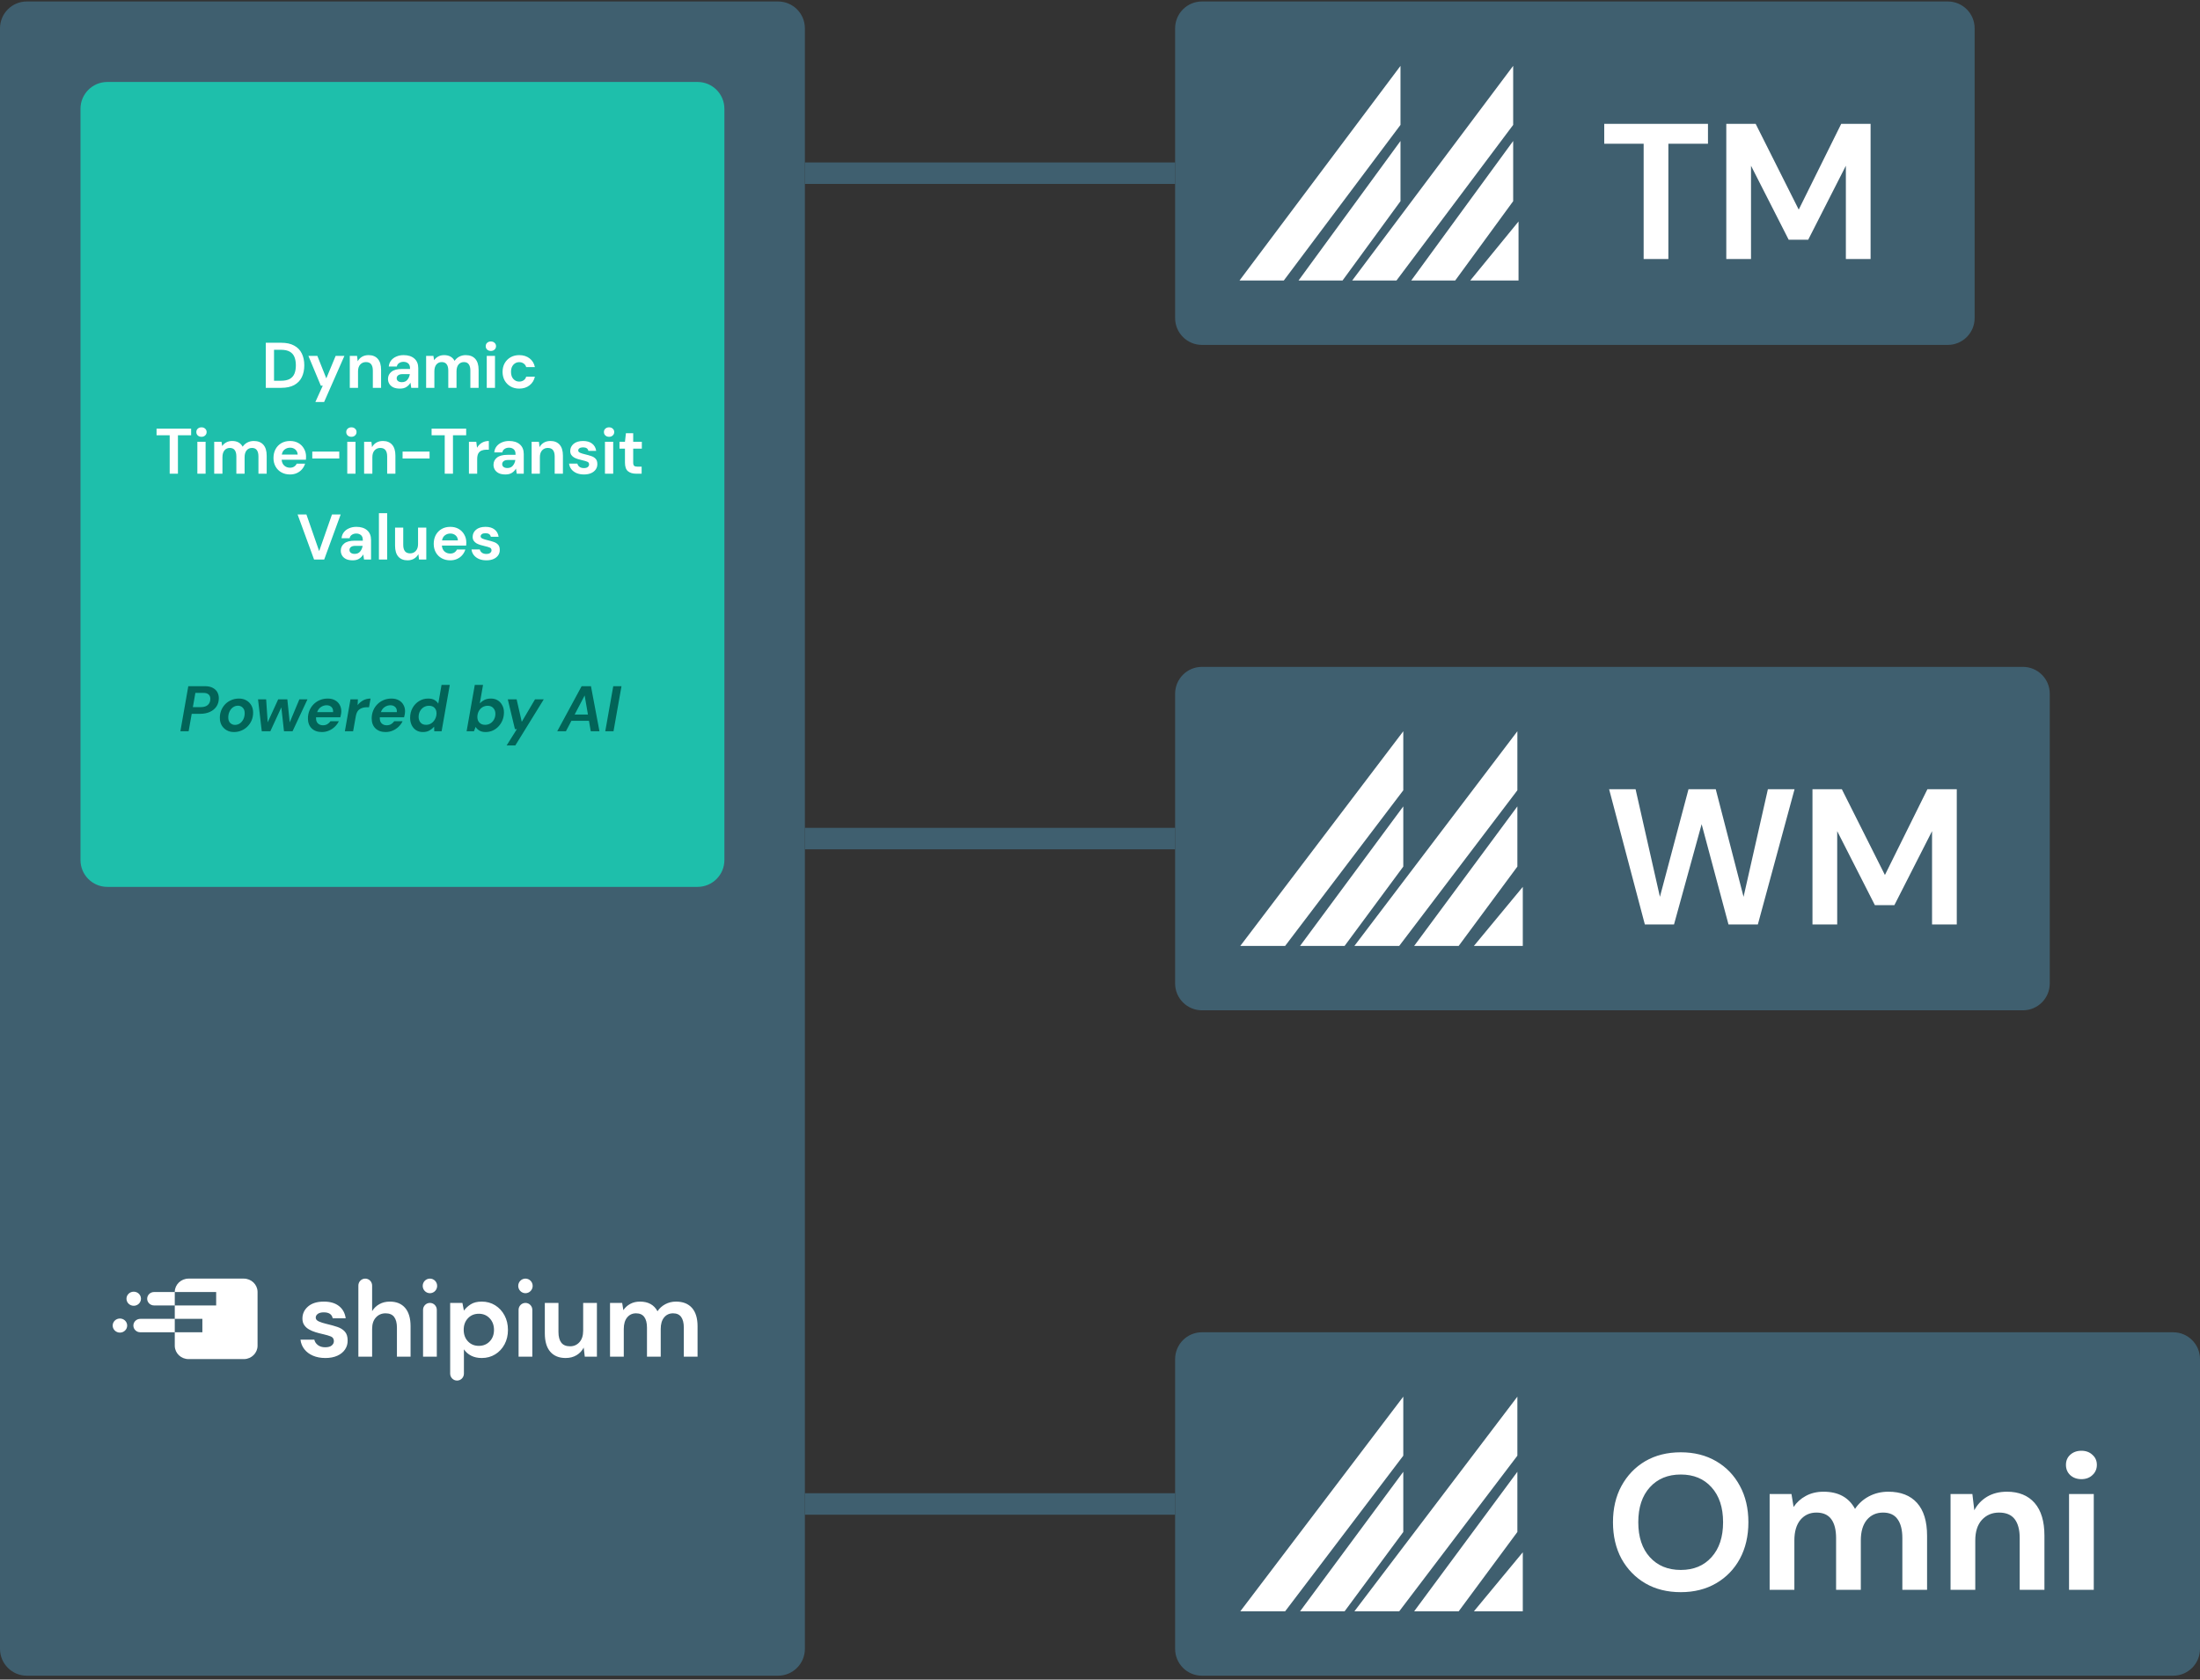 <svg width="410" height="313" viewBox="0 0 410 313" fill="none" xmlns="http://www.w3.org/2000/svg">
<rect x="0" y="0" width="410" height="313" fill="#333333" stroke="none"/>
<path d="M405 248.275H224C221.239 248.275 219 250.513 219 253.275V307.275C219 310.036 221.239 312.275 224 312.275H405C407.761 312.275 410 310.036 410 307.275V253.275C410 250.513 407.761 248.275 405 248.275Z" fill="#3F5F6F"/>
<path d="M261.521 260.275L231.148 300.275H239.503L261.521 271.276V260.275Z" fill="white"/>
<path d="M261.521 274.275L242.285 300.275H250.586L261.521 285.492V274.275Z" fill="white"/>
<path d="M282.783 260.275L252.41 300.275H260.763L282.783 271.276V260.275Z" fill="white"/>
<path d="M271.845 300.275L282.783 285.492V274.275L263.547 300.275H271.845Z" fill="white"/>
<path d="M283.793 300.275V289.275L274.682 300.275H283.793Z" fill="white"/>
<path d="M313.236 296.707C310.716 296.707 308.508 296.155 306.612 295.051C304.74 293.947 303.264 292.423 302.184 290.479C301.128 288.511 300.6 286.243 300.6 283.675C300.6 281.107 301.128 278.851 302.184 276.907C303.264 274.939 304.74 273.403 306.612 272.299C308.508 271.195 310.716 270.643 313.236 270.643C315.732 270.643 317.928 271.195 319.824 272.299C321.72 273.403 323.196 274.939 324.252 276.907C325.308 278.851 325.836 281.107 325.836 283.675C325.836 286.243 325.308 288.511 324.252 290.479C323.196 292.423 321.72 293.947 319.824 295.051C317.928 296.155 315.732 296.707 313.236 296.707ZM313.236 292.567C315.636 292.567 317.544 291.775 318.96 290.191C320.4 288.607 321.12 286.435 321.12 283.675C321.12 280.915 320.4 278.743 318.96 277.159C317.544 275.575 315.636 274.783 313.236 274.783C310.836 274.783 308.916 275.575 307.476 277.159C306.036 278.743 305.316 280.915 305.316 283.675C305.316 286.435 306.036 288.607 307.476 290.191C308.916 291.775 310.836 292.567 313.236 292.567ZM329.797 296.275V278.419H333.865L334.261 280.831C334.837 279.967 335.593 279.283 336.529 278.779C337.489 278.251 338.593 277.987 339.841 277.987C342.601 277.987 344.557 279.055 345.709 281.191C346.357 280.207 347.221 279.427 348.301 278.851C349.405 278.275 350.605 277.987 351.901 277.987C354.229 277.987 356.017 278.683 357.265 280.075C358.513 281.467 359.137 283.507 359.137 286.195V296.275H354.529V286.627C354.529 285.091 354.229 283.915 353.629 283.099C353.053 282.283 352.153 281.875 350.929 281.875C349.681 281.875 348.673 282.331 347.905 283.243C347.161 284.155 346.789 285.427 346.789 287.059V296.275H342.181V286.627C342.181 285.091 341.881 283.915 341.281 283.099C340.681 282.283 339.757 281.875 338.509 281.875C337.285 281.875 336.289 282.331 335.521 283.243C334.777 284.155 334.405 285.427 334.405 287.059V296.275H329.797ZM363.512 296.275V278.419H367.58L367.94 281.443C368.492 280.387 369.284 279.547 370.316 278.923C371.372 278.299 372.608 277.987 374.024 277.987C376.232 277.987 377.948 278.683 379.172 280.075C380.396 281.467 381.008 283.507 381.008 286.195V296.275H376.4V286.627C376.4 285.091 376.088 283.915 375.464 283.099C374.84 282.283 373.868 281.875 372.548 281.875C371.252 281.875 370.184 282.331 369.344 283.243C368.528 284.155 368.12 285.427 368.12 287.059V296.275H363.512ZM387.898 275.647C387.058 275.647 386.362 275.395 385.81 274.891C385.282 274.387 385.018 273.751 385.018 272.983C385.018 272.215 385.282 271.591 385.81 271.111C386.362 270.607 387.058 270.355 387.898 270.355C388.738 270.355 389.422 270.607 389.95 271.111C390.502 271.591 390.778 272.215 390.778 272.983C390.778 273.751 390.502 274.387 389.95 274.891C389.422 275.395 388.738 275.647 387.898 275.647ZM385.594 296.275V278.419H390.202V296.275H385.594Z" fill="white"/>
<path d="M377 124.275H224C221.239 124.275 219 126.514 219 129.275V183.275C219 186.036 221.239 188.275 224 188.275H377C379.761 188.275 382 186.036 382 183.275V129.275C382 126.514 379.761 124.275 377 124.275Z" fill="#3F5F6F"/>
<path d="M261.521 136.275L231.148 176.275H239.503L261.521 147.276V136.275Z" fill="white"/>
<path d="M261.521 150.275L242.285 176.275H250.586L261.521 161.492V150.275Z" fill="white"/>
<path d="M282.783 136.275L252.41 176.275H260.763L282.783 147.276V136.275Z" fill="white"/>
<path d="M271.845 176.275L282.783 161.492V150.275L263.547 176.275H271.845Z" fill="white"/>
<path d="M283.793 176.275V165.275L274.682 176.275H283.793Z" fill="white"/>
<path d="M306.54 172.275L299.88 147.075H304.812L309.348 167.127L314.676 147.075H319.752L324.936 167.127L329.472 147.075H334.44L327.6 172.275H322.128L317.124 153.591L311.976 172.275H306.54ZM337.78 172.275V147.075H343.252L351.28 163.059L359.2 147.075H364.672V172.275H360.064V154.887L353.044 168.675H349.408L342.388 154.887V172.275H337.78Z" fill="white"/>
<path d="M363 0.275H224C221.239 0.275 219 2.514 219 5.275V59.275C219 62.036 221.239 64.275 224 64.275H363C365.761 64.275 368 62.036 368 59.275V5.275C368 2.514 365.761 0.275 363 0.275Z" fill="#3F5F6F"/>
<path d="M261 12.275L231 52.275H239.252L261 23.276V12.275Z" fill="white"/>
<path d="M261 26.275L242 52.275H250.199L261 37.492V26.275Z" fill="white"/>
<path d="M282 12.275L252 52.275H260.251L282 23.276V12.275Z" fill="white"/>
<path d="M271.197 52.275L282 37.492V26.275L263 52.275H271.197Z" fill="white"/>
<path d="M283 52.275V41.275L274 52.275H283Z" fill="white"/>
<path d="M306.316 48.275V26.783H298.972V23.075H318.304V26.783H310.924V48.275H306.316ZM321.718 48.275V23.075H327.19L335.218 39.059L343.138 23.075H348.61V48.275H344.002V30.887L336.982 44.675H333.346L326.326 30.887V48.275H321.718Z" fill="white"/>
<path d="M145 0.275H5C2.239 0.275 0 2.514 0 5.275V307.275C0 310.036 2.239 312.275 5 312.275H145C147.761 312.275 150 310.036 150 307.275V5.275C150 2.514 147.761 0.275 145 0.275Z" fill="#3F5F6F"/>
<path d="M130 15.275H20C17.239 15.275 15 17.514 15 20.275V160.275C15 163.036 17.239 165.275 20 165.275H130C132.761 165.275 135 163.036 135 160.275V20.275C135 17.514 132.761 15.275 130 15.275Z" fill="#1EBFAB"/>
<path fill-rule="evenodd" clip-rule="evenodd" d="M89.78 242.56C90.714 242.56 91.548 242.789 92.282 243.247C93.015 243.706 93.596 244.332 94.023 245.127C94.45 245.922 94.663 246.825 94.663 247.836C94.663 248.846 94.45 249.746 94.023 250.534C93.596 251.322 93.015 251.943 92.282 252.393C91.548 252.845 90.714 253.071 89.78 253.071C89.032 253.071 88.378 252.929 87.818 252.646C87.258 252.363 86.804 251.966 86.457 251.454V255.982C86.457 256.696 85.884 257.275 85.176 257.275C84.469 257.275 83.895 256.696 83.895 255.982V242.803H86.177L86.457 244.238C86.778 243.793 87.201 243.402 87.728 243.065C88.255 242.729 88.939 242.56 89.78 242.56ZM60.363 242.56C61.537 242.56 62.475 242.837 63.175 243.389C63.876 243.942 64.293 244.703 64.426 245.673H62.004C61.857 244.932 61.304 244.561 60.343 244.561C59.863 244.561 59.493 244.656 59.232 244.844C58.972 245.033 58.842 245.268 58.842 245.552C58.842 245.848 59.035 246.084 59.423 246.259C59.782 246.422 60.25 246.573 60.828 246.712L60.964 246.744C61.657 246.906 62.294 247.085 62.875 247.28C63.455 247.475 63.919 247.765 64.266 248.149C64.613 248.533 64.787 249.082 64.787 249.797C64.799 250.416 64.639 250.976 64.306 251.474C63.972 251.973 63.492 252.363 62.865 252.647C62.238 252.929 61.497 253.071 60.643 253.071C59.763 253.071 58.989 252.926 58.322 252.636C57.654 252.347 57.121 251.946 56.72 251.433C56.32 250.922 56.08 250.329 56 249.655H58.582C58.662 250.046 58.879 250.379 59.232 250.655C59.586 250.932 60.043 251.07 60.603 251.07C61.164 251.07 61.574 250.956 61.834 250.726C62.095 250.497 62.224 250.234 62.224 249.938C62.224 249.507 62.038 249.214 61.664 249.058C61.315 248.914 60.839 248.773 60.234 248.634L60.103 248.604C59.676 248.51 59.242 248.395 58.802 248.26C58.361 248.126 57.958 247.954 57.591 247.745C57.224 247.536 56.927 247.267 56.701 246.936C56.474 246.606 56.361 246.198 56.361 245.714C56.361 244.824 56.711 244.076 57.411 243.47C58.112 242.863 59.095 242.56 60.363 242.56ZM104.078 242.803V248.22C104.078 249.082 104.251 249.743 104.598 250.201C104.945 250.659 105.492 250.888 106.239 250.888C106.946 250.888 107.53 250.632 107.99 250.12C108.451 249.608 108.681 248.894 108.681 247.977V242.803H111.243V252.828H108.981L108.781 251.13C108.474 251.723 108.031 252.195 107.45 252.545C106.87 252.896 106.192 253.071 105.419 253.071C104.178 253.071 103.22 252.68 102.547 251.898C101.873 251.117 101.536 249.972 101.536 248.462V242.803H104.078ZM68.069 238.275C68.776 238.275 69.35 238.854 69.35 239.569V244.339C69.683 243.786 70.133 243.352 70.701 243.035C71.267 242.719 71.918 242.56 72.652 242.56C73.879 242.56 74.83 242.951 75.504 243.733C76.177 244.514 76.515 245.66 76.515 247.169V252.828H73.973V247.411C73.973 246.549 73.802 245.888 73.462 245.43C73.122 244.972 72.585 244.743 71.851 244.743C71.131 244.743 70.533 244.999 70.06 245.511C69.586 246.024 69.35 246.738 69.35 247.654V252.828H66.788V239.569C66.788 238.854 67.361 238.275 68.069 238.275ZM80.123 242.803C80.831 242.803 81.404 243.382 81.404 244.096V252.828H78.842V244.096C78.842 243.382 79.415 242.803 80.123 242.803ZM97.925 242.803C98.633 242.803 99.206 243.382 99.206 244.096V252.828H96.645V244.096C96.645 243.382 97.218 242.803 97.925 242.803ZM125.977 242.56C127.271 242.56 128.265 242.951 128.959 243.733C129.653 244.514 130 245.66 130 247.169V252.828H127.438V247.411C127.438 246.549 127.275 245.888 126.948 245.43C126.621 244.972 126.117 244.743 125.437 244.743C124.743 244.743 124.186 244.999 123.765 245.511C123.345 246.024 123.135 246.738 123.135 247.654V252.828H120.573V247.411C120.573 246.549 120.406 245.888 120.073 245.43C119.739 244.972 119.225 244.743 118.532 244.743C117.852 244.743 117.301 244.999 116.88 245.511C116.46 246.024 116.25 246.738 116.25 247.654V252.828H113.688V242.803H115.95L116.17 244.157C116.49 243.672 116.914 243.285 117.441 242.995C117.968 242.705 118.578 242.56 119.272 242.56C120.807 242.56 121.894 243.16 122.535 244.359C122.895 243.807 123.378 243.369 123.986 243.045C124.593 242.722 125.257 242.56 125.977 242.56ZM89.239 244.824C88.412 244.824 87.735 245.104 87.208 245.663C86.681 246.222 86.417 246.939 86.417 247.815C86.417 248.692 86.681 249.409 87.208 249.968C87.735 250.527 88.412 250.807 89.239 250.807C90.053 250.807 90.727 250.531 91.261 249.978C91.794 249.426 92.062 248.712 92.062 247.836C92.062 246.96 91.794 246.239 91.261 245.673C90.727 245.107 90.053 244.824 89.239 244.824ZM80.123 238.275C80.865 238.275 81.468 238.883 81.468 239.633C81.468 240.362 80.9 240.957 80.186 240.99L80.123 240.992C79.38 240.992 78.778 240.383 78.778 239.633C78.778 238.905 79.346 238.31 80.059 238.277L80.123 238.275ZM97.925 238.275C98.668 238.275 99.27 238.883 99.27 239.633C99.27 240.383 98.668 240.992 97.925 240.992C97.183 240.992 96.58 240.383 96.58 239.633C96.58 238.903 97.151 238.307 97.867 238.276L97.925 238.275Z" fill="white"/>
<path fill-rule="evenodd" clip-rule="evenodd" d="M45.428 238.275C46.823 238.275 47.958 239.354 47.999 240.7L48 240.775L48 243.275V250.775C48 252.131 46.89 253.234 45.506 253.274L45.428 253.275H35.143C33.748 253.275 32.613 252.196 32.572 250.85L32.571 250.775V248.275L26.143 248.275C25.454 248.275 24.891 247.748 24.859 247.085L24.857 247.025C24.857 246.335 25.433 245.775 26.143 245.775L32.571 245.775V243.275L28.714 243.275C28.025 243.275 27.462 242.748 27.43 242.085L27.429 242.025C27.429 241.335 28.004 240.775 28.714 240.775L32.571 240.775L32.572 240.7C32.613 239.354 33.748 238.275 35.143 238.275H45.428ZM22.35 245.713C23.074 245.713 23.665 246.267 23.699 246.963L23.7 247.025C23.7 247.75 23.096 248.337 22.35 248.337C21.626 248.337 21.035 247.783 21.001 247.087L21 247.025C21 246.3 21.605 245.713 22.35 245.713ZM37.714 245.775H32.571V248.275H37.714V245.775ZM24.922 240.712C25.646 240.712 26.237 241.267 26.27 241.963L26.271 242.025C26.271 242.75 25.667 243.337 24.922 243.337C24.197 243.337 23.606 242.783 23.573 242.087L23.572 242.025C23.572 241.3 24.176 240.712 24.922 240.712ZM40.286 240.775L32.571 240.775L32.571 243.275H40.286V240.775Z" fill="white"/>
<path d="M49.533 72.275V63.875H52.401C53.385 63.875 54.193 64.051 54.825 64.403C55.465 64.747 55.937 65.235 56.241 65.867C56.553 66.491 56.709 67.227 56.709 68.075C56.709 68.923 56.553 69.663 56.241 70.295C55.937 70.919 55.465 71.407 54.825 71.759C54.193 72.103 53.385 72.275 52.401 72.275H49.533ZM51.069 70.955H52.329C53.033 70.955 53.589 70.843 53.997 70.619C54.405 70.387 54.697 70.059 54.873 69.635C55.049 69.203 55.137 68.683 55.137 68.075C55.137 67.475 55.049 66.959 54.873 66.527C54.697 66.095 54.405 65.763 53.997 65.531C53.589 65.299 53.033 65.183 52.329 65.183H51.069V70.955ZM58.772 74.915L60.152 71.879H59.792L57.476 66.323H59.144L60.812 70.511L62.552 66.323H64.184L60.404 74.915H58.772ZM65.188 72.275V66.323H66.544L66.664 67.331C66.848 66.979 67.112 66.699 67.456 66.491C67.808 66.283 68.22 66.179 68.692 66.179C69.428 66.179 70 66.411 70.408 66.875C70.816 67.339 71.02 68.019 71.02 68.915V72.275H69.484V69.059C69.484 68.547 69.38 68.155 69.172 67.883C68.964 67.611 68.64 67.475 68.2 67.475C67.768 67.475 67.412 67.627 67.132 67.931C66.86 68.235 66.724 68.659 66.724 69.203V72.275H65.188ZM74.541 72.419C74.029 72.419 73.609 72.339 73.281 72.179C72.953 72.011 72.709 71.791 72.549 71.519C72.389 71.247 72.309 70.947 72.309 70.619C72.309 70.067 72.525 69.619 72.957 69.275C73.389 68.931 74.037 68.759 74.901 68.759H76.413V68.615C76.413 68.207 76.297 67.907 76.065 67.715C75.833 67.523 75.545 67.427 75.201 67.427C74.889 67.427 74.617 67.503 74.385 67.655C74.153 67.799 74.009 68.015 73.953 68.303H72.453C72.493 67.871 72.637 67.495 72.885 67.175C73.141 66.855 73.469 66.611 73.869 66.443C74.269 66.267 74.717 66.179 75.213 66.179C76.061 66.179 76.729 66.391 77.217 66.815C77.705 67.239 77.949 67.839 77.949 68.615V72.275H76.641L76.497 71.315C76.321 71.635 76.073 71.899 75.753 72.107C75.441 72.315 75.037 72.419 74.541 72.419ZM74.889 71.219C75.329 71.219 75.669 71.075 75.909 70.787C76.157 70.499 76.313 70.143 76.377 69.719H75.069C74.661 69.719 74.369 69.795 74.193 69.947C74.017 70.091 73.929 70.271 73.929 70.487C73.929 70.719 74.017 70.899 74.193 71.027C74.369 71.155 74.601 71.219 74.889 71.219ZM79.415 72.275V66.323H80.771L80.903 67.127C81.095 66.839 81.347 66.611 81.659 66.443C81.979 66.267 82.347 66.179 82.763 66.179C83.683 66.179 84.335 66.535 84.719 67.247C84.935 66.919 85.223 66.659 85.583 66.467C85.951 66.275 86.351 66.179 86.783 66.179C87.559 66.179 88.155 66.411 88.571 66.875C88.987 67.339 89.195 68.019 89.195 68.915V72.275H87.659V69.059C87.659 68.547 87.559 68.155 87.359 67.883C87.167 67.611 86.867 67.475 86.459 67.475C86.043 67.475 85.707 67.627 85.451 67.931C85.203 68.235 85.079 68.659 85.079 69.203V72.275H83.543V69.059C83.543 68.547 83.443 68.155 83.243 67.883C83.043 67.611 82.735 67.475 82.319 67.475C81.911 67.475 81.579 67.627 81.323 67.931C81.075 68.235 80.951 68.659 80.951 69.203V72.275H79.415ZM91.481 65.399C91.201 65.399 90.969 65.315 90.785 65.147C90.609 64.979 90.521 64.767 90.521 64.511C90.521 64.255 90.609 64.047 90.785 63.887C90.969 63.719 91.201 63.635 91.481 63.635C91.761 63.635 91.989 63.719 92.165 63.887C92.349 64.047 92.441 64.255 92.441 64.511C92.441 64.767 92.349 64.979 92.165 65.147C91.989 65.315 91.761 65.399 91.481 65.399ZM90.713 72.275V66.323H92.249V72.275H90.713ZM96.768 72.419C96.16 72.419 95.624 72.287 95.16 72.023C94.696 71.759 94.328 71.391 94.056 70.919C93.792 70.447 93.66 69.907 93.66 69.299C93.66 68.691 93.792 68.151 94.056 67.679C94.328 67.207 94.696 66.839 95.16 66.575C95.624 66.311 96.16 66.179 96.768 66.179C97.528 66.179 98.168 66.379 98.688 66.779C99.208 67.171 99.54 67.715 99.684 68.411H98.064C97.984 68.123 97.824 67.899 97.584 67.739C97.352 67.571 97.076 67.487 96.756 67.487C96.332 67.487 95.972 67.647 95.676 67.967C95.38 68.287 95.232 68.731 95.232 69.299C95.232 69.867 95.38 70.311 95.676 70.631C95.972 70.951 96.332 71.111 96.756 71.111C97.076 71.111 97.352 71.031 97.584 70.871C97.824 70.711 97.984 70.483 98.064 70.187H99.684C99.54 70.859 99.208 71.399 98.688 71.807C98.168 72.215 97.528 72.419 96.768 72.419Z" fill="white"/>
<path d="M31.624 88.275V81.111H29.176V79.875H35.62V81.111H33.16V88.275H31.624ZM37.549 81.399C37.269 81.399 37.037 81.315 36.853 81.147C36.677 80.979 36.589 80.767 36.589 80.511C36.589 80.255 36.677 80.047 36.853 79.887C37.037 79.719 37.269 79.635 37.549 79.635C37.829 79.635 38.057 79.719 38.233 79.887C38.417 80.047 38.509 80.255 38.509 80.511C38.509 80.767 38.417 80.979 38.233 81.147C38.057 81.315 37.829 81.399 37.549 81.399ZM36.781 88.275V82.323H38.317V88.275H36.781ZM39.921 88.275V82.323H41.277L41.409 83.127C41.601 82.839 41.853 82.611 42.165 82.443C42.485 82.267 42.853 82.179 43.269 82.179C44.189 82.179 44.841 82.535 45.225 83.247C45.441 82.919 45.729 82.659 46.089 82.467C46.457 82.275 46.857 82.179 47.289 82.179C48.065 82.179 48.661 82.411 49.077 82.875C49.493 83.339 49.701 84.019 49.701 84.915V88.275H48.165V85.059C48.165 84.547 48.065 84.155 47.865 83.883C47.673 83.611 47.373 83.475 46.965 83.475C46.549 83.475 46.213 83.627 45.957 83.931C45.709 84.235 45.585 84.659 45.585 85.203V88.275H44.049V85.059C44.049 84.547 43.949 84.155 43.749 83.883C43.549 83.611 43.241 83.475 42.825 83.475C42.417 83.475 42.085 83.627 41.829 83.931C41.581 84.235 41.457 84.659 41.457 85.203V88.275H39.921ZM54.051 88.419C53.451 88.419 52.919 88.291 52.455 88.035C51.991 87.779 51.627 87.419 51.363 86.955C51.099 86.491 50.967 85.955 50.967 85.347C50.967 84.731 51.095 84.183 51.351 83.703C51.615 83.223 51.975 82.851 52.431 82.587C52.895 82.315 53.439 82.179 54.063 82.179C54.647 82.179 55.163 82.307 55.611 82.563C56.059 82.819 56.407 83.171 56.655 83.619C56.911 84.059 57.039 84.551 57.039 85.095C57.039 85.183 57.035 85.275 57.027 85.371C57.027 85.467 57.023 85.567 57.015 85.671H52.491C52.523 86.135 52.683 86.499 52.971 86.763C53.267 87.027 53.623 87.159 54.039 87.159C54.351 87.159 54.611 87.091 54.819 86.955C55.035 86.811 55.195 86.627 55.299 86.403H56.859C56.747 86.779 56.559 87.123 56.295 87.435C56.039 87.739 55.719 87.979 55.335 88.155C54.959 88.331 54.531 88.419 54.051 88.419ZM54.063 83.427C53.687 83.427 53.355 83.535 53.067 83.751C52.779 83.959 52.595 84.279 52.515 84.711H55.479C55.455 84.319 55.311 84.007 55.047 83.775C54.783 83.543 54.455 83.427 54.063 83.427ZM58.199 85.443V84.159H63.227V85.443H58.199ZM65.487 81.399C65.207 81.399 64.975 81.315 64.791 81.147C64.615 80.979 64.527 80.767 64.527 80.511C64.527 80.255 64.615 80.047 64.791 79.887C64.975 79.719 65.207 79.635 65.487 79.635C65.767 79.635 65.995 79.719 66.171 79.887C66.355 80.047 66.447 80.255 66.447 80.511C66.447 80.767 66.355 80.979 66.171 81.147C65.995 81.315 65.767 81.399 65.487 81.399ZM64.719 88.275V82.323H66.255V88.275H64.719ZM67.858 88.275V82.323H69.214L69.334 83.331C69.518 82.979 69.782 82.699 70.126 82.491C70.478 82.283 70.89 82.179 71.362 82.179C72.098 82.179 72.67 82.411 73.078 82.875C73.486 83.339 73.69 84.019 73.69 84.915V88.275H72.154V85.059C72.154 84.547 72.05 84.155 71.842 83.883C71.634 83.611 71.31 83.475 70.87 83.475C70.438 83.475 70.082 83.627 69.802 83.931C69.53 84.235 69.394 84.659 69.394 85.203V88.275H67.858ZM75.027 85.443V84.159H80.055V85.443H75.027ZM82.881 88.275V81.111H80.433V79.875H86.877V81.111H84.417V88.275H82.881ZM87.393 88.275V82.323H88.761L88.905 83.439C89.121 83.055 89.413 82.751 89.781 82.527C90.157 82.295 90.597 82.179 91.101 82.179V83.799H90.669C90.333 83.799 90.033 83.851 89.769 83.955C89.505 84.059 89.297 84.239 89.145 84.495C89.001 84.751 88.929 85.107 88.929 85.563V88.275H87.393ZM94.203 88.419C93.691 88.419 93.271 88.339 92.943 88.179C92.615 88.011 92.371 87.791 92.211 87.519C92.051 87.247 91.971 86.947 91.971 86.619C91.971 86.067 92.187 85.619 92.619 85.275C93.051 84.931 93.699 84.759 94.563 84.759H96.075V84.615C96.075 84.207 95.959 83.907 95.727 83.715C95.495 83.523 95.207 83.427 94.863 83.427C94.551 83.427 94.279 83.503 94.047 83.655C93.815 83.799 93.671 84.015 93.615 84.303H92.115C92.155 83.871 92.299 83.495 92.547 83.175C92.803 82.855 93.131 82.611 93.531 82.443C93.931 82.267 94.379 82.179 94.875 82.179C95.723 82.179 96.391 82.391 96.879 82.815C97.367 83.239 97.611 83.839 97.611 84.615V88.275H96.303L96.159 87.315C95.983 87.635 95.735 87.899 95.415 88.107C95.103 88.315 94.699 88.419 94.203 88.419ZM94.551 87.219C94.991 87.219 95.331 87.075 95.571 86.787C95.819 86.499 95.975 86.143 96.039 85.719H94.731C94.323 85.719 94.031 85.795 93.855 85.947C93.679 86.091 93.591 86.271 93.591 86.487C93.591 86.719 93.679 86.899 93.855 87.027C94.031 87.155 94.263 87.219 94.551 87.219ZM99.077 88.275V82.323H100.433L100.553 83.331C100.737 82.979 101.001 82.699 101.345 82.491C101.697 82.283 102.109 82.179 102.581 82.179C103.317 82.179 103.889 82.411 104.297 82.875C104.705 83.339 104.909 84.019 104.909 84.915V88.275H103.373V85.059C103.373 84.547 103.269 84.155 103.061 83.883C102.853 83.611 102.529 83.475 102.089 83.475C101.657 83.475 101.301 83.627 101.021 83.931C100.749 84.235 100.613 84.659 100.613 85.203V88.275H99.077ZM108.838 88.419C108.31 88.419 107.846 88.335 107.446 88.167C107.046 87.991 106.726 87.751 106.486 87.447C106.246 87.143 106.102 86.791 106.054 86.391H107.602C107.65 86.623 107.778 86.823 107.986 86.991C108.202 87.151 108.478 87.231 108.814 87.231C109.15 87.231 109.394 87.163 109.546 87.027C109.706 86.891 109.786 86.735 109.786 86.559C109.786 86.303 109.674 86.131 109.45 86.043C109.226 85.947 108.914 85.855 108.514 85.767C108.258 85.711 107.998 85.643 107.734 85.563C107.47 85.483 107.226 85.383 107.002 85.263C106.786 85.135 106.61 84.975 106.474 84.783C106.338 84.583 106.27 84.339 106.27 84.051C106.27 83.523 106.478 83.079 106.894 82.719C107.318 82.359 107.91 82.179 108.67 82.179C109.374 82.179 109.934 82.343 110.35 82.671C110.774 82.999 111.026 83.451 111.106 84.027H109.654C109.566 83.587 109.234 83.367 108.658 83.367C108.37 83.367 108.146 83.423 107.986 83.535C107.834 83.647 107.758 83.787 107.758 83.955C107.758 84.131 107.874 84.271 108.106 84.375C108.338 84.479 108.646 84.575 109.03 84.663C109.446 84.759 109.826 84.867 110.17 84.987C110.522 85.099 110.802 85.271 111.01 85.503C111.218 85.727 111.322 86.051 111.322 86.475C111.33 86.843 111.234 87.175 111.034 87.471C110.834 87.767 110.546 87.999 110.17 88.167C109.794 88.335 109.35 88.419 108.838 88.419ZM113.51 81.399C113.23 81.399 112.998 81.315 112.814 81.147C112.638 80.979 112.55 80.767 112.55 80.511C112.55 80.255 112.638 80.047 112.814 79.887C112.998 79.719 113.23 79.635 113.51 79.635C113.79 79.635 114.018 79.719 114.194 79.887C114.378 80.047 114.47 80.255 114.47 80.511C114.47 80.767 114.378 80.979 114.194 81.147C114.018 81.315 113.79 81.399 113.51 81.399ZM112.742 88.275V82.323H114.278V88.275H112.742ZM118.534 88.275C117.91 88.275 117.41 88.123 117.034 87.819C116.658 87.515 116.47 86.975 116.47 86.199V83.607H115.45V82.323H116.47L116.65 80.727H118.006V82.323H119.614V83.607H118.006V86.211C118.006 86.499 118.066 86.699 118.186 86.811C118.314 86.915 118.53 86.967 118.834 86.967H119.578V88.275H118.534Z" fill="white"/>
<path d="M58.533 104.275L55.461 95.875H57.105L59.481 102.703L61.869 95.875H63.489L60.417 104.275H58.533ZM65.742 104.419C65.23 104.419 64.81 104.339 64.482 104.179C64.154 104.011 63.91 103.791 63.75 103.519C63.59 103.247 63.51 102.947 63.51 102.619C63.51 102.067 63.726 101.619 64.158 101.275C64.59 100.931 65.238 100.759 66.102 100.759H67.614V100.615C67.614 100.207 67.498 99.907 67.266 99.715C67.034 99.523 66.746 99.427 66.402 99.427C66.09 99.427 65.818 99.503 65.586 99.655C65.354 99.799 65.21 100.015 65.154 100.303H63.654C63.694 99.871 63.838 99.495 64.086 99.175C64.342 98.855 64.67 98.611 65.07 98.443C65.47 98.267 65.918 98.179 66.414 98.179C67.262 98.179 67.93 98.391 68.418 98.815C68.906 99.239 69.15 99.839 69.15 100.615V104.275H67.842L67.698 103.315C67.522 103.635 67.274 103.899 66.954 104.107C66.642 104.315 66.238 104.419 65.742 104.419ZM66.09 103.219C66.53 103.219 66.87 103.075 67.11 102.787C67.358 102.499 67.514 102.143 67.578 101.719H66.27C65.862 101.719 65.57 101.795 65.394 101.947C65.218 102.091 65.13 102.271 65.13 102.487C65.13 102.719 65.218 102.899 65.394 103.027C65.57 103.155 65.802 103.219 66.09 103.219ZM70.616 104.275V95.635H72.152V104.275H70.616ZM75.953 104.419C75.209 104.419 74.633 104.187 74.225 103.723C73.825 103.259 73.625 102.579 73.625 101.683V98.323H75.149V101.539C75.149 102.051 75.253 102.443 75.461 102.715C75.669 102.987 75.997 103.123 76.445 103.123C76.869 103.123 77.217 102.971 77.489 102.667C77.769 102.363 77.909 101.939 77.909 101.395V98.323H79.445V104.275H78.089L77.969 103.267C77.785 103.619 77.517 103.899 77.165 104.107C76.821 104.315 76.417 104.419 75.953 104.419ZM83.914 104.419C83.314 104.419 82.782 104.291 82.318 104.035C81.854 103.779 81.49 103.419 81.226 102.955C80.962 102.491 80.83 101.955 80.83 101.347C80.83 100.731 80.958 100.183 81.214 99.703C81.478 99.223 81.838 98.851 82.294 98.587C82.758 98.315 83.302 98.179 83.926 98.179C84.51 98.179 85.026 98.307 85.474 98.563C85.922 98.819 86.27 99.171 86.518 99.619C86.774 100.059 86.902 100.551 86.902 101.095C86.902 101.183 86.898 101.275 86.89 101.371C86.89 101.467 86.886 101.567 86.878 101.671H82.354C82.386 102.135 82.546 102.499 82.834 102.763C83.13 103.027 83.486 103.159 83.902 103.159C84.214 103.159 84.474 103.091 84.682 102.955C84.898 102.811 85.058 102.627 85.162 102.403H86.722C86.61 102.779 86.422 103.123 86.158 103.435C85.902 103.739 85.582 103.979 85.198 104.155C84.822 104.331 84.394 104.419 83.914 104.419ZM83.926 99.427C83.55 99.427 83.218 99.535 82.93 99.751C82.642 99.959 82.458 100.279 82.378 100.711H85.342C85.318 100.319 85.174 100.007 84.91 99.775C84.646 99.543 84.318 99.427 83.926 99.427ZM90.654 104.419C90.126 104.419 89.662 104.335 89.262 104.167C88.862 103.991 88.542 103.751 88.302 103.447C88.062 103.143 87.918 102.791 87.87 102.391H89.418C89.466 102.623 89.594 102.823 89.802 102.991C90.018 103.151 90.294 103.231 90.63 103.231C90.966 103.231 91.21 103.163 91.362 103.027C91.522 102.891 91.602 102.735 91.602 102.559C91.602 102.303 91.49 102.131 91.266 102.043C91.042 101.947 90.73 101.855 90.33 101.767C90.074 101.711 89.814 101.643 89.55 101.563C89.286 101.483 89.042 101.383 88.818 101.263C88.602 101.135 88.426 100.975 88.29 100.783C88.154 100.583 88.086 100.339 88.086 100.051C88.086 99.523 88.294 99.079 88.71 98.719C89.134 98.359 89.726 98.179 90.486 98.179C91.19 98.179 91.75 98.343 92.166 98.671C92.59 98.999 92.842 99.451 92.922 100.027H91.47C91.382 99.587 91.05 99.367 90.474 99.367C90.186 99.367 89.962 99.423 89.802 99.535C89.65 99.647 89.574 99.787 89.574 99.955C89.574 100.131 89.69 100.271 89.922 100.375C90.154 100.479 90.462 100.575 90.846 100.663C91.262 100.759 91.642 100.867 91.986 100.987C92.338 101.099 92.618 101.271 92.826 101.503C93.034 101.727 93.138 102.051 93.138 102.475C93.146 102.843 93.05 103.175 92.85 103.471C92.65 103.767 92.362 103.999 91.986 104.167C91.61 104.335 91.166 104.419 90.654 104.419Z" fill="white"/>
<path d="M33.616 136.275L35.092 127.875H38.2C38.784 127.875 39.268 127.979 39.652 128.187C40.036 128.387 40.32 128.655 40.504 128.991C40.688 129.327 40.78 129.695 40.78 130.095C40.78 130.703 40.632 131.227 40.336 131.667C40.04 132.099 39.628 132.435 39.1 132.675C38.58 132.907 37.98 133.023 37.3 133.023H35.728L35.152 136.275H33.616ZM35.944 131.775H37.42C37.98 131.775 38.416 131.643 38.728 131.379C39.04 131.107 39.196 130.719 39.196 130.215C39.196 129.887 39.092 129.623 38.884 129.423C38.676 129.223 38.344 129.123 37.888 129.123H36.412L35.944 131.775ZM43.586 136.419C43.066 136.419 42.61 136.303 42.218 136.071C41.826 135.839 41.518 135.527 41.294 135.135C41.078 134.735 40.97 134.279 40.97 133.767C40.97 133.263 41.058 132.795 41.234 132.363C41.418 131.923 41.67 131.539 41.99 131.211C42.318 130.883 42.698 130.631 43.13 130.455C43.562 130.271 44.026 130.179 44.522 130.179C45.05 130.179 45.51 130.291 45.902 130.515C46.302 130.739 46.614 131.047 46.838 131.439C47.062 131.831 47.174 132.287 47.174 132.807C47.174 133.319 47.082 133.795 46.898 134.235C46.714 134.667 46.458 135.047 46.13 135.375C45.81 135.703 45.43 135.959 44.99 136.143C44.558 136.327 44.09 136.419 43.586 136.419ZM43.79 135.087C44.134 135.087 44.442 134.991 44.714 134.799C44.986 134.607 45.202 134.347 45.362 134.019C45.522 133.683 45.602 133.307 45.602 132.891C45.602 132.451 45.478 132.111 45.23 131.871C44.99 131.631 44.698 131.511 44.354 131.511C44.018 131.511 43.71 131.607 43.43 131.799C43.158 131.991 42.942 132.255 42.782 132.591C42.622 132.919 42.542 133.291 42.542 133.707C42.542 134.147 42.662 134.487 42.902 134.727C43.15 134.967 43.446 135.087 43.79 135.087ZM48.784 136.275L48.088 130.323H49.6L49.888 134.607L51.844 130.323H53.548L53.992 134.619L55.792 130.323H57.304L54.52 136.275H52.924L52.432 131.823L50.38 136.275H48.784ZM59.979 136.419C59.187 136.419 58.555 136.191 58.083 135.735C57.619 135.279 57.387 134.663 57.387 133.887C57.387 133.383 57.475 132.907 57.651 132.459C57.827 132.011 58.079 131.619 58.407 131.283C58.735 130.939 59.123 130.671 59.571 130.479C60.027 130.279 60.527 130.179 61.071 130.179C61.599 130.179 62.051 130.283 62.427 130.491C62.803 130.691 63.091 130.971 63.291 131.331C63.499 131.683 63.603 132.087 63.603 132.543C63.603 132.735 63.583 132.935 63.543 133.143C63.511 133.343 63.471 133.519 63.423 133.671H58.899C58.899 133.735 58.899 133.803 58.899 133.875C58.899 134.275 59.019 134.591 59.259 134.823C59.499 135.047 59.811 135.159 60.195 135.159C60.499 135.159 60.767 135.091 60.999 134.955C61.239 134.811 61.435 134.627 61.587 134.403H63.147C62.963 134.787 62.711 135.131 62.391 135.435C62.079 135.739 61.715 135.979 61.299 136.155C60.891 136.331 60.451 136.419 59.979 136.419ZM60.867 131.427C60.499 131.427 60.151 131.535 59.823 131.751C59.495 131.959 59.255 132.279 59.103 132.711H62.067C62.075 132.647 62.079 132.603 62.079 132.579C62.087 132.227 61.979 131.947 61.755 131.739C61.531 131.531 61.235 131.427 60.867 131.427ZM64.272 136.275L65.316 130.323H66.696L66.648 131.403C66.928 131.035 67.272 130.739 67.68 130.515C68.096 130.291 68.556 130.179 69.06 130.179L68.772 131.799H68.352C67.84 131.799 67.4 131.919 67.032 132.159C66.664 132.391 66.424 132.823 66.312 133.455L65.808 136.275H64.272ZM71.862 136.419C71.07 136.419 70.438 136.191 69.966 135.735C69.502 135.279 69.27 134.663 69.27 133.887C69.27 133.383 69.358 132.907 69.534 132.459C69.71 132.011 69.962 131.619 70.29 131.283C70.618 130.939 71.006 130.671 71.454 130.479C71.91 130.279 72.41 130.179 72.954 130.179C73.482 130.179 73.934 130.283 74.31 130.491C74.686 130.691 74.974 130.971 75.174 131.331C75.382 131.683 75.486 132.087 75.486 132.543C75.486 132.735 75.466 132.935 75.426 133.143C75.394 133.343 75.354 133.519 75.306 133.671H70.782C70.782 133.735 70.782 133.803 70.782 133.875C70.782 134.275 70.902 134.591 71.142 134.823C71.382 135.047 71.694 135.159 72.078 135.159C72.382 135.159 72.65 135.091 72.882 134.955C73.122 134.811 73.318 134.627 73.47 134.403H75.03C74.846 134.787 74.594 135.131 74.274 135.435C73.962 135.739 73.598 135.979 73.182 136.155C72.774 136.331 72.334 136.419 71.862 136.419ZM72.75 131.427C72.382 131.427 72.034 131.535 71.706 131.751C71.378 131.959 71.138 132.279 70.986 132.711H73.95C73.958 132.647 73.962 132.603 73.962 132.579C73.97 132.227 73.862 131.947 73.638 131.739C73.414 131.531 73.118 131.427 72.75 131.427ZM78.807 136.419C78.311 136.419 77.887 136.303 77.535 136.071C77.183 135.839 76.911 135.523 76.719 135.123C76.527 134.723 76.431 134.275 76.431 133.779C76.431 133.099 76.579 132.487 76.875 131.943C77.179 131.399 77.583 130.971 78.087 130.659C78.599 130.339 79.167 130.179 79.791 130.179C80.287 130.179 80.687 130.271 80.991 130.455C81.295 130.631 81.523 130.859 81.675 131.139L82.287 127.635H83.823L82.299 136.275H80.931L80.907 135.423C80.683 135.687 80.399 135.919 80.055 136.119C79.719 136.319 79.303 136.419 78.807 136.419ZM79.395 135.075C79.771 135.075 80.103 134.979 80.391 134.787C80.687 134.587 80.919 134.323 81.087 133.995C81.263 133.667 81.351 133.307 81.351 132.915C81.351 132.499 81.227 132.163 80.979 131.907C80.731 131.651 80.391 131.523 79.959 131.523C79.583 131.523 79.247 131.615 78.951 131.799C78.663 131.983 78.435 132.231 78.267 132.543C78.099 132.855 78.015 133.207 78.015 133.599C78.015 134.015 78.135 134.367 78.375 134.655C78.623 134.935 78.963 135.075 79.395 135.075ZM90.475 136.419C90.035 136.419 89.655 136.327 89.335 136.143C89.023 135.951 88.791 135.723 88.639 135.459L88.327 136.275H86.959L88.483 127.635H90.019L89.419 131.079C89.643 130.831 89.923 130.619 90.259 130.443C90.603 130.267 91.015 130.179 91.495 130.179C91.983 130.179 92.407 130.291 92.767 130.515C93.127 130.739 93.407 131.047 93.607 131.439C93.815 131.823 93.919 132.259 93.919 132.747C93.919 133.259 93.831 133.739 93.655 134.187C93.479 134.627 93.235 135.015 92.923 135.351C92.611 135.687 92.247 135.951 91.831 136.143C91.415 136.327 90.963 136.419 90.475 136.419ZM90.391 135.075C90.759 135.075 91.087 134.987 91.375 134.811C91.671 134.627 91.903 134.379 92.071 134.067C92.239 133.755 92.323 133.403 92.323 133.011C92.323 132.587 92.195 132.235 91.939 131.955C91.683 131.667 91.335 131.523 90.895 131.523C90.527 131.523 90.195 131.615 89.899 131.799C89.611 131.983 89.383 132.235 89.215 132.555C89.047 132.875 88.963 133.235 88.963 133.635C88.963 134.051 89.091 134.395 89.347 134.667C89.611 134.939 89.959 135.075 90.391 135.075ZM94.418 138.915L96.326 135.879H95.966L94.634 130.323H96.278L97.238 134.511L99.71 130.323H101.342L96.038 138.915H94.418ZM103.846 136.275L108.394 127.875H110.134L111.718 136.275H110.098L109.762 134.331H106.486L105.466 136.275H103.846ZM107.098 133.155H109.57L108.958 129.603L107.098 133.155ZM112.8 136.275L114.288 127.875H115.824L114.336 136.275H112.8Z" fill="#026458"/>
<path d="M219 30.275H150V34.275H219V30.275Z" fill="#3F5F6F"/>
<path d="M219 154.275H150V158.275H219V154.275Z" fill="#3F5F6F"/>
<path d="M219 278.275H150V282.275H219V278.275Z" fill="#3F5F6F"/>
</svg>
